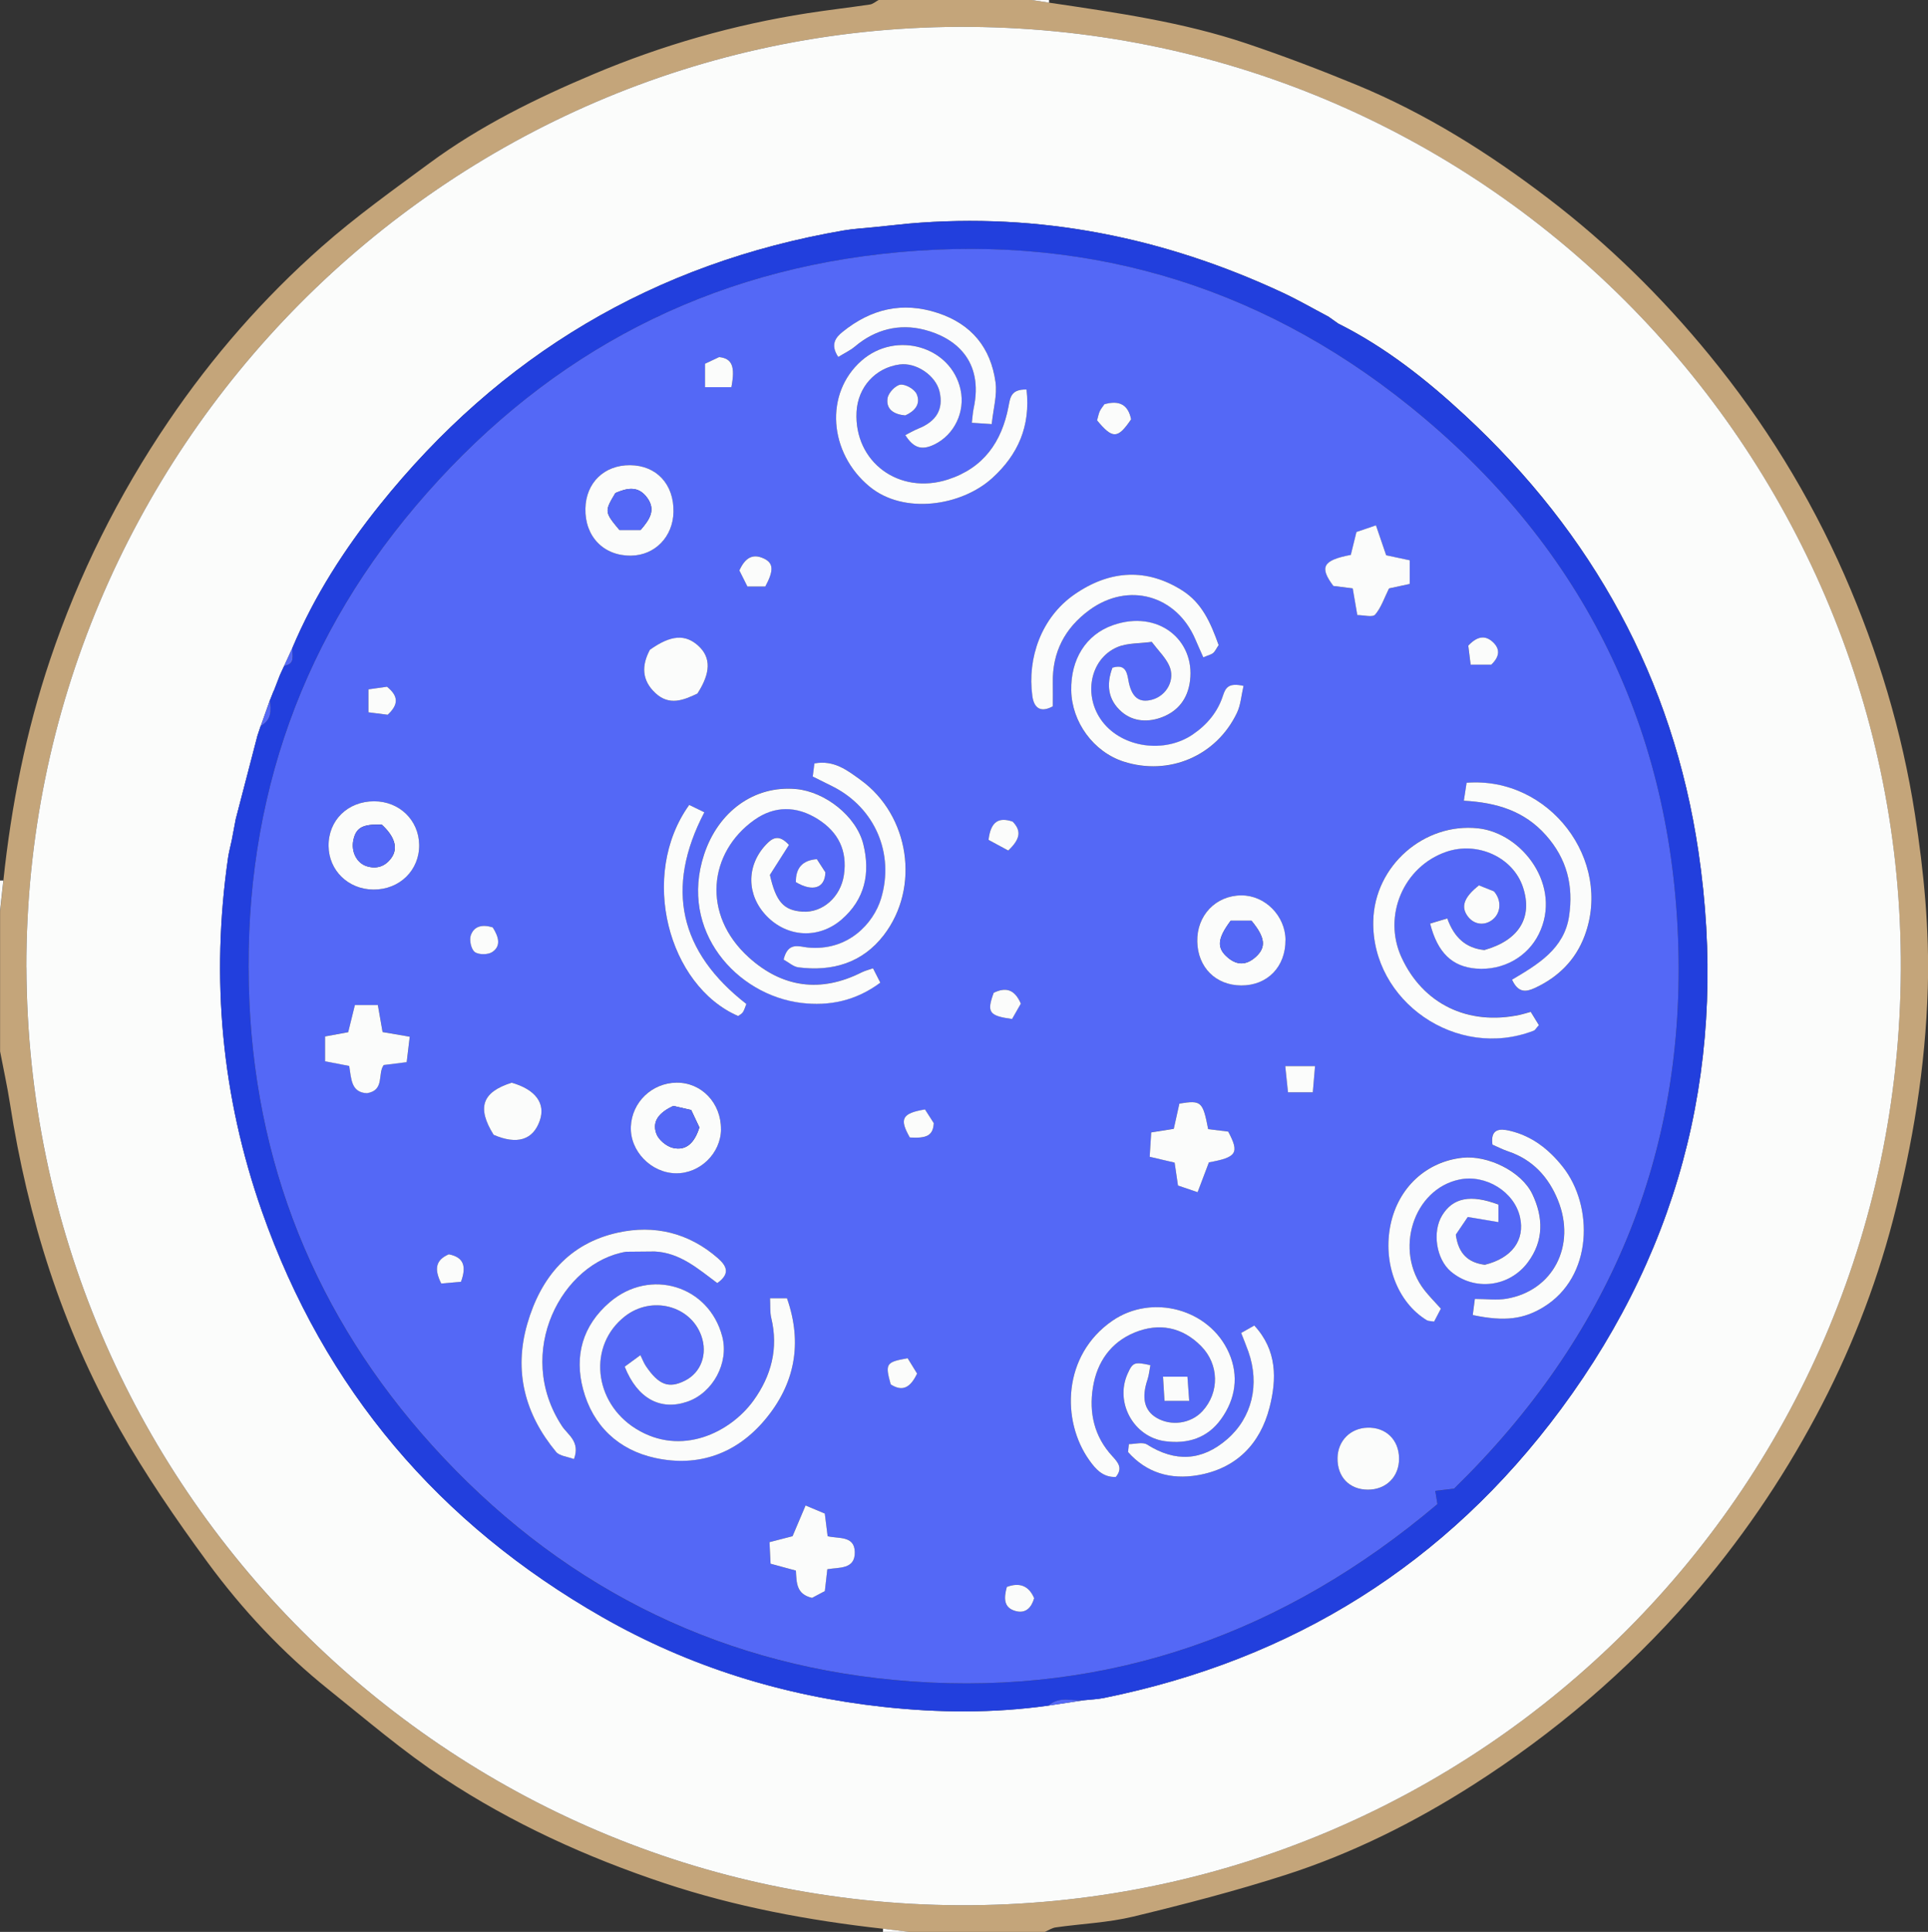 <?xml version="1.0" encoding="UTF-8"?>
<svg id="Layer_1" data-name="Layer 1" xmlns="http://www.w3.org/2000/svg" viewBox="0 0 440.14 441">
  <rect x="0" y="0" width="440.14" height="441" fill="#333333" stroke="none"/>
  <defs>
    <style>
      .cls-1 {
        fill: #c4a57a;
      }

      .cls-1, .cls-2, .cls-3, .cls-4 {
        stroke-width: 0px;
      }

      .cls-2 {
        fill: #fbfcfb;
      }

      .cls-3 {
        fill: #223fdd;
      }

      .cls-4 {
        fill: #5468f6;
      }
    </style>
  </defs>
  <path class="cls-1" d="M.77,200.99c1.82-17.18,5.16-34.05,10.67-50.42,6.52-19.36,15.55-37.49,27.04-54.42,10.01-14.76,21.66-28.08,34.98-39.84,7.77-6.86,16.25-12.92,24.61-19.08,11.53-8.5,24.37-14.81,37.46-20.32,15.65-6.6,31.99-11.28,48.84-13.9,4.73-.74,9.49-1.27,14.23-1.98.69-.1,1.32-.68,1.98-1.03,11.64,0,23.28,0,34.93,0,1.33.2,2.67.41,4,.61,15.21,2.26,30.46,4.4,45.1,9.33,8.44,2.84,16.78,6.02,25.02,9.41,15.86,6.54,30.32,15.63,43.88,26,13.59,10.38,25.78,22.35,36.66,35.63,12.56,15.34,22.92,32.09,30.87,50.22,7.67,17.5,13.17,35.69,16.12,54.68,2.05,13.19,3.32,26.35,2.93,39.68-.53,17.99-3.42,35.61-7.96,53.01-4.07,15.6-10.01,30.54-17.55,44.65-7.96,14.9-17.49,28.83-28.7,41.68-14.53,16.65-31.1,30.74-49.6,42.55-13.37,8.53-27.59,15.64-42.71,20.51-11.46,3.69-23.16,6.72-34.87,9.55-5.76,1.39-11.79,1.62-17.69,2.46-.86.12-1.67.68-2.5,1.04h-30.93c-2-.24-4-.49-6-.73-16.97-1.9-33.66-5-49.92-10.41-17.8-5.93-34.77-13.66-50.39-23.97-9.2-6.07-17.63-13.32-26.26-20.23-10.52-8.43-19.71-18.25-27.66-29.08-7.23-9.85-14.18-20.01-20.19-30.63-13.02-23.01-20.82-47.91-24.88-74.02-.62-4-1.5-7.95-2.26-11.93,0-10.67,0-21.33,0-32,.26-2.34.52-4.67.77-7.01ZM6.02,220.85c.44,118.85,96.21,213.52,212.9,214.06,118.94.55,216.02-95.98,215-216.38-.98-116.25-95.41-212.88-215.14-212.4C101.5,6.6,5.87,102.84,6.02,220.85Z"/>
  <path class="cls-2" d="M.77,200.99C.52,203.33.26,205.66,0,208c0-2.33,0-4.67,0-7,.26,0,.52,0,.77,0Z"/>
  <path class="cls-2" d="M201.56,440.27c2,.24,4,.49,6,.73h-5.99c0-.24,0-.49,0-.73Z"/>
  <path class="cls-2" d="M239.5.61c-1.33-.2-2.67-.41-4-.61,1.33,0,2.66,0,3.99,0,0,.2,0,.41.01.61Z"/>
  <path class="cls-2" d="M6.02,220.85C5.87,102.84,101.5,6.6,218.79,6.13c119.73-.48,214.16,96.14,215.14,212.4,1.01,120.4-96.06,216.93-215,216.38-116.69-.54-212.47-95.21-212.9-214.06ZM62.43,157.84c-.26.65-.51,1.3-.77,1.94l-.05.08c-.69,1.94-1.37,3.87-2.06,5.81,0,0-.07.15-.07.15-.23.7-.47,1.4-.7,2.1-1.65,6.34-3.3,12.69-4.95,19.03-.31,1.66-.63,3.32-.94,4.97-.28,1.3-.63,2.58-.82,3.89-3.96,27.52-1.48,54.45,7.73,80.69,14.27,40.66,40.47,71.37,77.72,92.64,19.88,11.35,41.36,17.99,64.08,20.48,12.58,1.38,25.19,1.48,37.77-.29,2.72-.41,5.45-.82,8.17-1.23,1.48-.16,2.99-.21,4.44-.5,43.15-8.73,78.19-30.55,104.41-65.99,28.08-37.95,38.23-80.73,31.34-127.25-5.83-39.38-24.14-72.53-53.29-99.55-8.77-8.13-18.15-15.55-28.94-20.95l-2.21-1.57c-3.51-1.85-6.96-3.85-10.55-5.52-27.08-12.61-55.44-18.32-85.31-15.73l-7.92.82c-2.31.24-4.64.36-6.93.75-43.23,7.44-78.5,28.48-105.91,62.7-8,9.99-14.92,20.73-19.92,32.61-.62,1.35-1.24,2.71-1.86,4.06-.33.71-.65,1.42-.98,2.13-.45,1.17-.9,2.35-1.36,3.52,0,0-.11.21-.11.21Z"/>
  <path class="cls-3" d="M305.49,73.87c10.79,5.4,20.17,12.82,28.94,20.95,29.15,27.02,47.46,60.16,53.29,99.55,6.89,46.52-3.26,89.3-31.34,127.25-26.22,35.44-61.26,57.25-104.41,65.99-1.46.29-2.96.34-4.44.5-2.75.24-5.72-1.01-8.17,1.23-12.58,1.77-25.19,1.66-37.77.29-22.72-2.48-44.2-9.13-64.08-20.48-37.25-21.27-63.45-51.98-77.72-92.64-9.21-26.24-11.69-53.17-7.73-80.69.19-1.31.54-2.6.82-3.89.31-1.66.63-3.32.94-4.97,1.65-6.34,3.3-12.69,4.95-19.03l.7-2.1s.07-.15.07-.15c2.44-1.31,2.38-3.51,2.06-5.81,0,0,.05-.08.05-.08.26-.65.51-1.3.77-1.94,0,0,.11-.21.11-.21.45-1.17.9-2.35,1.36-3.52.33-.71.65-1.42.98-2.13,2.69-.4,1.75-2.47,1.86-4.06,5-11.87,11.92-22.62,19.92-32.61,27.41-34.22,62.68-55.26,105.91-62.7,2.29-.39,4.62-.51,6.93-.75,2.64-.27,5.28-.54,7.92-.82,29.87-2.59,58.24,3.11,85.31,15.73,3.59,1.67,7.04,3.67,10.55,5.52l2.21,1.57ZM331.96,339.82c35.31-34.49,53.03-76.29,51.12-125.7-1.92-49.62-22.83-90.46-61.25-121.39-35.07-28.23-75.68-39.84-120.66-34.74-43.12,4.89-78.44,24.69-106.3,57.56-27.55,32.5-39.81,70.62-37.94,113.13,1.77,40.15,16.95,75.02,44.31,104.09,28.86,30.66,64.79,48.03,106.79,51.06,45.45,3.28,85.43-11.14,120.12-40.47-.17-1.09-.32-1.99-.49-3.03,1.64-.19,2.94-.34,4.3-.5Z"/>
  <path class="cls-4" d="M239.36,389.34c2.45-2.25,5.42-1,8.17-1.23-2.72.41-5.45.82-8.17,1.23Z"/>
  <path class="cls-4" d="M61.61,159.87c.32,2.3.38,4.5-2.06,5.81.69-1.94,1.37-3.87,2.06-5.81Z"/>
  <path class="cls-4" d="M207.42,51.05l-7.92.82,7.92-.82Z"/>
  <path class="cls-4" d="M66.74,147.92c-.11,1.59.82,3.66-1.86,4.06.62-1.35,1.24-2.71,1.86-4.06Z"/>
  <path class="cls-4" d="M53.83,186.95c-.31,1.66-.63,3.32-.94,4.97.31-1.66.63-3.32.94-4.97Z"/>
  <path class="cls-4" d="M63.89,154.11c-.45,1.17-.9,2.35-1.36,3.52.45-1.17.9-2.35,1.36-3.52Z"/>
  <path class="cls-4" d="M305.49,73.87l-2.21-1.57c.74.52,1.47,1.05,2.21,1.57Z"/>
  <path class="cls-4" d="M59.48,165.82c-.23.7-.47,1.4-.7,2.1.23-.7.47-1.4.7-2.1Z"/>
  <path class="cls-4" d="M62.43,157.84c-.26.65-.51,1.3-.77,1.94.26-.65.51-1.3.77-1.94Z"/>
  <path class="cls-4" d="M331.96,339.82c-1.36.16-2.66.31-4.3.5.17,1.05.31,1.95.49,3.03-34.68,29.33-74.66,43.75-120.12,40.47-42-3.03-77.93-20.4-106.79-51.06-27.36-29.07-42.54-63.94-44.31-104.09-1.88-42.5,10.39-80.62,37.94-113.13,27.86-32.87,63.18-52.67,106.3-57.56,44.98-5.1,85.6,6.51,120.66,34.74,38.43,30.94,59.34,71.77,61.25,121.39,1.91,49.41-15.81,91.21-51.12,125.7ZM142.98,285.73c2.16-.02,4.31-.04,6.47-.06,5.79.27,9.95,3.99,14.3,7.21,3.11-2.2,2.07-4,.07-5.74-6.62-5.76-14.45-7.61-22.77-5.78-11.11,2.44-17.6,10.19-20.67,20.8-3.14,10.85-.57,20.67,6.57,29.26.8.97,2.62,1.09,4.08,1.64,1.5-4.02-1.41-5.53-2.74-7.55-11.03-16.85.08-37.42,14.69-39.79ZM142.61,311.97c2.92,7.33,8.2,10.1,14.31,7.99,5.85-2.02,9.52-8.87,7.97-14.85-3.04-11.66-16.5-15.76-25.71-7.84-6.22,5.35-8.08,12.27-6.07,19.85,2.22,8.35,8.1,13.88,16.49,15.7,9.88,2.13,18.57-1.01,25.05-8.75,6.74-8.06,8.64-17.34,5.01-27.71h-3.87c.09,1.65-.05,3.13.28,4.5,1.66,6.98,0,13.24-4.08,18.88-5.25,7.26-16.46,12.85-26.84,6.39-9.69-6.03-11-19.04-2.45-25.68,6.08-4.72,14.92-2.45,17.4,4.46,1.5,4.17-.04,8.4-3.72,10.25-3.7,1.86-6.01,1-8.98-3.4-.46-.69-.75-1.5-1.2-2.42-1.74,1.27-2.59,1.89-3.59,2.63ZM180.12,192.86c-2.36-2.6-3.87-1.59-5.38.06-4.4,4.81-4.3,11.44.28,16.17,4.75,4.9,11.87,5.26,17.05.84,5.42-4.63,6.64-10.67,5.02-17.22-1.6-6.46-8.78-12-15.3-12.61-9.65-.91-17.84,5.17-21.05,14.93-5.76,17.49,7.47,32.11,22.19,33.89,6.4.77,12.46-.47,18.04-4.63-.65-1.27-1.13-2.21-1.67-3.28-1.04.37-1.85.55-2.57.92-9.38,4.74-18.15,3.51-25.8-3.42-10.84-9.81-9.12-23.97,1.26-31.35,4.62-3.29,9.66-3.27,14.51-.2,4.67,2.95,6.77,7.17,5.96,12.73-.73,5.02-4.84,8.68-9.43,8.39-4.28-.27-6.08-2.2-7.47-8.39,1.28-2.02,2.76-4.33,4.36-6.85ZM338.91,216.85c-4.24-.41-6.92-2.83-8.51-7.22-1.44.43-2.69.8-3.92,1.17,1.71,6.72,5.06,9.84,10.5,10.28,6.18.5,11.73-2.7,14.3-7.86,5.43-10.94-3.7-23.05-13.83-24.16-12.31-1.34-23.66,8.51-23.95,21.16-.41,18.24,19,31.87,36.67,25.02.27-.11.44-.47,1.14-1.25-.56-.91-1.22-1.98-1.86-3.03-1.19.33-1.81.54-2.45.67-11.9,2.54-22.21-2.48-27.08-13.18-4.29-9.42.49-20.66,10.23-24.02,7.17-2.47,15.26,1.25,17.52,8.05,2.3,6.91-.89,12.12-8.76,14.35ZM234.35,88.92c-3.6-.11-3.74,1.87-4.12,3.89-1.55,8.07-5.68,14.02-13.84,16.65-11.13,3.59-21.44-3.99-20.85-15.42.29-5.66,4.3-10.09,9.82-10.84,3.79-.52,8.26,2.52,9.13,6.19.95,4.02-.69,6.81-4.9,8.47-.99.39-1.92.95-2.92,1.46,1.89,2.99,3.77,3.52,6.6,2.16,4.59-2.2,7.12-7.46,6.02-12.52-2.14-9.87-14.72-13.56-22.61-6.63-8.51,7.47-7.5,21.08,1.86,28.77,7.79,6.4,20.91,4.44,27.97-1.96,5.84-5.3,8.79-11.8,7.84-20.22ZM342.08,274.94c-6.41-2.39-10.38-1.51-12.83,2.45-2.32,3.77-1.38,10,1.96,12.82,5.37,4.55,13.34,3.61,17.59-2.08,3.71-4.96,3.52-10.33,1.03-15.56-2.48-5.2-10.17-8.93-15.97-8.31-8.23.88-14.59,6.76-16.38,15.17-1.87,8.77,1.52,17.81,8.24,21.91.38.23.94.19,1.69.32.5-.96,1-1.93,1.54-2.96-1.35-1.51-2.65-2.8-3.76-4.23-7.01-8.99-2.54-23.07,7.99-25.24,6.03-1.25,12.53,2.78,13.83,8.57,1.18,5.26-1.84,9.36-8.03,10.89-3.75-.48-6.03-2.47-6.62-6.88.75-1.11,1.73-2.55,2.73-4.03,2.46.41,4.5.75,7,1.17v-4.03ZM283.88,156.59c-3.4-.78-4.1.39-4.7,2.25-1.21,3.74-3.66,6.64-6.91,8.86-6.45,4.39-16.03,3.02-20.6-2.95-4.44-5.79-2.91-14.29,3.37-16.99,2.29-.99,5.09-.82,7.89-1.21,1.51,2,3.11,3.52,3.97,5.39,1.48,3.22-.58,6.94-3.97,7.82-2.96.77-4.7-.6-5.37-4.68-.37-2.23-1.09-3.38-3.6-2.64-1.45,3.82-1.04,7.3,2.04,10.02,2.76,2.44,6.35,2.45,9.44,1.22,3.45-1.38,5.71-4.06,6.23-8.26,1.17-9.33-7.3-16.3-17.6-12.69-6.22,2.18-9.64,7.85-9.52,14.9.13,7.24,5.1,14.02,11.92,16.23,10.36,3.35,21.22-1.23,25.92-11.13.85-1.79.98-3.93,1.49-6.12ZM254.73,337.15c1.62-1.97.58-3.26-.77-4.71-4.14-4.47-5.4-9.89-4.45-15.76.94-5.79,4.1-10.29,9.53-12.51,5.52-2.25,10.81-1.27,15.14,3.09,4.15,4.19,4.24,10.6.33,14.86-2.61,2.85-7.14,3.51-10.49,1.52-2.81-1.67-3.45-4.59-2.04-8.78.35-1.03.44-2.15.64-3.23-3.67-.8-4.04-.65-5.2,1.95-2.96,6.59,1.38,14.45,8.55,15.41,5.17.69,9.66-.72,12.77-5.02,3.33-4.62,4.11-9.92,1.82-15.13-4.42-10.06-17.55-13.59-26.6-7.36-11.44,7.87-11.7,22.89-5.27,31.87,1.42,1.99,3.09,3.92,6.04,3.8ZM178.89,219.04c1.16.63,2.21,1.63,3.38,1.78,7.74.99,14.58-.97,19.48-7.33,8.39-10.88,5.91-27.33-5.23-35.42-3.01-2.19-6.08-4.63-10.59-3.8-.13,1-.25,1.91-.38,2.99,1.61.8,3.07,1.52,4.54,2.26,9.65,4.85,14.15,15.32,11.05,25.61-1.68,5.58-7.47,12.09-16.78,11.15-1.96-.2-4.47-1.35-5.46,2.76ZM345.19,223.63c1.38,3.07,3.19,2.84,5.17,1.93,5.36-2.47,9.32-6.37,11.4-11.93,6.43-17.21-7.98-36.4-26.94-34.94-.17,1.13-.37,2.4-.63,4.1,7.61.43,13.82,2.36,18.73,7.87,4.85,5.44,6.31,11.61,5.29,18.5-1.11,7.47-7.16,11-13.01,14.48ZM278.21,147.25c-1.83-5.11-3.8-9.61-8.31-12.47-7.99-5.05-16.41-4.78-24.63.93-7.54,5.24-10.76,14.49-9.59,23.15.32,2.37,1.57,4.06,4.68,2.38,0-1.78.03-3.58,0-5.37-.13-7.01,2.76-12.52,8.35-16.61,8.9-6.51,19.91-3.41,24.21,6.74.55,1.29,1.14,2.57,1.79,4.05,1.11-.47,1.78-.6,2.25-.99.48-.4.76-1.05,1.26-1.81ZM336.21,300.19c7.35,1.55,11.66.9,16.08-1.78,11.48-6.94,11.48-23.19,4.47-32.05-3.17-4.01-7.06-7.06-12.12-8.24-2.24-.53-4.47-.49-3.94,3.17,1.21.53,2.38,1.13,3.6,1.54,5.59,1.89,9.2,5.84,11.35,11.14,4.21,10.39-1.11,20.64-11.68,22.48-2.22.39-4.56.06-7.29.06-.14,1.07-.3,2.26-.48,3.68ZM143.85,106.19c-5.91-.05-10.07,3.98-10.21,9.89-.14,6.4,4.17,10.85,10.44,10.76,5.44-.08,9.56-4.32,9.67-9.98.12-6.32-3.87-10.62-9.9-10.67ZM164.6,257.8c.06-6-4.44-10.72-10.15-10.67-5.61.06-10.18,4.45-10.42,10.02-.24,5.59,4.62,10.62,10.32,10.67,5.48.05,10.2-4.56,10.26-10.03ZM85.24,203.06c5.98.04,10.54-4.43,10.45-10.23-.09-5.62-4.52-9.91-10.26-9.92-6.04-.01-10.5,4.36-10.42,10.23.08,5.59,4.51,9.88,10.23,9.92ZM293.46,214.54c-.04-5.49-4.68-10.16-10.06-10.15-5.86.01-10.22,4.57-10.09,10.54.13,5.9,4.22,9.98,10.03,10.02,5.98.04,10.16-4.26,10.11-10.41ZM257.71,329.65c-.06.6-.13,1.2-.19,1.81,4.21,4.76,9.72,6.35,15.91,5.29,8.76-1.5,14.24-7.08,16.39-15.46,1.66-6.47,1.77-13.06-3.48-18.71-1.14.64-1.94,1.09-3,1.69.61,1.58,1.18,2.92,1.66,4.3,2.61,7.45.85,15.03-4.89,19.99-5.72,4.94-11.81,5.26-18.26,1.18-1-.63-2.74-.09-4.14-.09ZM191.37,81.49c1.3-.8,2.7-1.45,3.84-2.41,4.66-3.92,10.13-5.26,15.8-3.81,6.98,1.78,13.63,6.98,11.27,17.98-.2.91-.24,1.85-.41,3.26,1.49.1,2.66.17,4.54.3.36-3.49,1.28-6.62.87-9.57-1.09-7.84-5.43-13.24-13.17-15.79-8.14-2.68-15.29-.91-21.76,4.32-1.55,1.25-2.87,2.88-.97,5.72ZM157.34,183.74c-11.51,16.04-4.81,41.26,11.17,48.19.33-.25.82-.47,1.07-.85.34-.51.5-1.14.81-1.9-15.24-11.86-18.65-26.42-9.59-43.76-1.42-.69-2.37-1.15-3.46-1.68ZM280.38,258.3c-1.74-.21-3.19-.39-4.57-.56-1.23-6.33-1.56-6.64-6.57-5.83-.41,1.82-.85,3.83-1.28,5.76-1.67.27-3.11.5-5.15.82-.12,1.84-.23,3.62-.35,5.56,2.34.55,4.05.95,5.69,1.33.27,1.8.5,3.41.77,5.23,1.29.44,2.48.84,4.48,1.52.93-2.45,1.75-4.62,2.58-6.81,6.35-1.14,7.02-2.13,4.4-7.03ZM92.85,242.46c.24-1.96.46-3.82.7-5.82-2.61-.45-4.36-.75-6.2-1.06-.35-1.99-.68-3.89-1.08-6.17h-5.24c-.53,2.14-1.02,4.16-1.53,6.2-1.61.3-3.19.59-5.28.97v5.67c2.33.45,3.91.76,5.51,1.07.49,2.89.4,6.07,4.07,6.22,4.09-.68,2.35-4.45,3.81-6.43,1.4-.17,2.7-.34,5.25-.66ZM308.37,126.68c-6.39,1.22-7.2,2.78-3.97,7.09,1.45.18,2.9.36,4.42.55.34,1.96.64,3.71,1.05,6.1,1.47,0,3.5.56,4.08-.11,1.38-1.62,2.09-3.82,3.16-5.98,1.25-.27,2.83-.61,4.73-1.02v-5.4c-2.28-.49-4.16-.89-5.38-1.15-.86-2.52-1.55-4.53-2.33-6.83-2.02.69-3.22,1.1-4.46,1.52-.44,1.79-.84,3.39-1.29,5.24ZM188.87,358.21c2.65-.47,6.37.08,6.26-3.96-.1-3.76-3.71-2.96-6.2-3.58-.22-1.77-.42-3.38-.65-5.17-1.25-.52-2.41-1.01-4.39-1.84-1.08,2.55-2.04,4.82-2.97,7.01-1.67.43-3.35.87-5.26,1.36.09,1.85.16,3.28.24,4.92,2.12.57,3.95,1.07,5.78,1.57.18,2.71.04,5.39,3.69,6.23.83-.44,1.95-1.03,2.92-1.55.2-1.8.37-3.26.57-4.99ZM148.39,148.31c-1.95,3.61-1.9,7,1.26,9.93,3.18,2.95,6.41,1.58,9.57.1,3.03-4.7,3.12-8.18.32-10.81-3.02-2.84-6.37-2.6-11.14.79ZM319.39,332.92c-.04-4.24-3.02-7.14-7.22-7.01-3.92.12-6.77,3.01-6.83,6.94-.07,4.32,2.72,7.21,6.95,7.21,4.19,0,7.14-2.97,7.1-7.13ZM116.81,247.15c-6.76,2.14-7.98,5.67-4.12,11.9,5.37,2.31,9,1.19,10.54-3.25,1.37-3.93-.99-7.1-6.42-8.65ZM337.63,202.1c-3.52,2.78-4.19,4.96-2.5,7.15,1.43,1.85,3.82,2.12,5.64.65,1.86-1.51,2.1-4.35.28-6.43-.88-.35-2.07-.83-3.42-1.37ZM166.98,88.38c.89-4.76.17-6.55-2.79-6.87-.83.39-1.99.94-3.23,1.52v5.35h6.03ZM293.41,243.37c.27,2.58.43,4.12.62,5.97h5.67c.17-1.98.31-3.64.51-5.97h-6.8ZM231.04,232.61c.66-1.15,1.42-2.48,2.01-3.52-1.53-3.49-3.65-3.7-6.2-2.48-1.62,4.44-1.1,5.26,4.19,5.99ZM250.45,95.96c3.57,4.31,4.74,4.25,7.78-.23-.67-3.36-2.71-4.41-6.1-3.44-.36.53-.79,1.03-1.06,1.61-.27.57-.37,1.23-.61,2.07ZM174.7,133.89c1.97-3.63,1.91-5.35-.3-6.4-2.66-1.26-4.36-.03-5.61,2.72.58,1.17,1.22,2.44,1.84,3.67h4.07ZM211.17,253.26c-5.3.89-5.89,2.15-3.47,6.41,3.94.24,5.31-.49,5.47-3.28-.52-.81-1.2-1.88-2-3.12ZM112.49,211.7c-2.3-.72-4.27-.37-5.02,1.83-.37,1.09.09,3.18.92,3.79.9.66,3.02.64,3.99,0,2-1.32,1.54-3.36.11-5.62ZM335.18,147.39c.16,1.3.34,2.71.54,4.34h4.72c1.94-1.85,2-3.55.45-5.06-1.67-1.63-3.5-1.64-5.72.73ZM206.66,94.83c2.08-.92,3.6-2.54,2.61-4.86-.48-1.12-2.54-2.31-3.72-2.16-1.13.14-2.74,1.86-2.93,3.08-.4,2.55,1.44,3.72,4.04,3.94ZM231.18,187.55c-3.13-1.06-5-.11-5.51,4.17,1.45.78,3.08,1.67,4.5,2.43,2.62-2.48,3.16-4.41,1.01-6.6ZM209.37,313.54c-.67-1.09-1.47-2.37-2.15-3.49-4.98.87-5.19,1.22-3.87,5.97,2.67,1.72,4.48.77,6.03-2.48ZM229.85,362.25c-.7,2.58-.75,4.75,1.99,5.5,2.37.65,3.64-.84,4.25-2.93q-1.81-4.22-6.24-2.57ZM181.69,201.36c3.77,2.26,6.66,1.45,6.75-2.23-.52-.81-1.3-2-1.95-3.01q-4.87.36-4.79,5.24ZM84.11,162.6c1.88.24,3.27.42,4.38.56,2.52-2.33,2.52-4.24-.16-6.4-1.14.16-2.54.36-4.23.6v5.24ZM100.73,292.99c1.66-.15,3.18-.28,4.51-.4,1.32-3.6.57-5.61-2.78-6.27-2.99,1.3-3.4,3.33-1.73,6.67ZM271.47,319.79c-.16-2.24-.27-3.74-.4-5.53h-5.58c.13,2.12.23,3.74.34,5.53h5.63Z"/>
  <path class="cls-2" d="M142.61,311.97c1-.73,1.85-1.36,3.59-2.63.45.91.74,1.72,1.2,2.42,2.97,4.41,5.28,5.27,8.98,3.4,3.68-1.85,5.21-6.08,3.72-10.25-2.48-6.91-11.32-9.18-17.4-4.46-8.54,6.64-7.23,19.65,2.45,25.68,10.37,6.46,21.58.86,26.84-6.39,4.08-5.64,5.75-11.91,4.08-18.88-.33-1.37-.19-2.85-.28-4.5h3.87c3.63,10.38,1.73,19.66-5.01,27.71-6.48,7.74-15.17,10.89-25.05,8.75-8.39-1.81-14.27-7.34-16.49-15.7-2.02-7.59-.15-14.51,6.07-19.85,9.21-7.92,22.68-3.82,25.71,7.84,1.56,5.98-2.12,12.83-7.97,14.85-6.11,2.11-11.39-.65-14.31-7.99Z"/>
  <path class="cls-2" d="M180.12,192.86c-1.61,2.52-3.08,4.83-4.36,6.85,1.39,6.19,3.19,8.12,7.47,8.39,4.59.29,8.7-3.37,9.43-8.39.81-5.56-1.29-9.78-5.96-12.73-4.85-3.06-9.89-3.09-14.51.2-10.38,7.38-12.1,21.54-1.26,31.35,7.65,6.93,16.42,8.16,25.8,3.42.72-.36,1.52-.55,2.57-.92.55,1.07,1.02,2.01,1.67,3.28-5.58,4.16-11.64,5.4-18.04,4.63-14.72-1.78-27.95-16.4-22.19-33.89,3.21-9.76,11.4-15.83,21.05-14.93,6.52.61,13.71,6.15,15.3,12.61,1.62,6.55.4,12.58-5.02,17.22-5.18,4.42-12.3,4.06-17.05-.84-4.57-4.73-4.68-11.36-.28-16.17,1.51-1.65,3.02-2.66,5.38-.06Z"/>
  <path class="cls-2" d="M338.91,216.85c7.88-2.23,11.06-7.44,8.76-14.35-2.26-6.8-10.35-10.52-17.52-8.05-9.74,3.36-14.52,14.59-10.23,24.02,4.88,10.7,15.18,15.72,27.08,13.18.64-.14,1.26-.34,2.45-.67.64,1.04,1.3,2.12,1.86,3.03-.7.78-.87,1.14-1.14,1.25-17.67,6.86-37.08-6.78-36.67-25.02.28-12.65,11.64-22.5,23.95-21.16,10.13,1.1,19.27,13.22,13.83,24.16-2.56,5.16-8.12,8.36-14.3,7.86-5.44-.44-8.79-3.57-10.5-10.28,1.23-.37,2.48-.74,3.92-1.17,1.58,4.38,4.26,6.81,8.51,7.22Z"/>
  <path class="cls-2" d="M234.35,88.92c.95,8.43-2,14.92-7.84,20.22-7.06,6.4-20.18,8.36-27.97,1.96-9.36-7.69-10.37-21.3-1.86-28.77,7.89-6.93,20.47-3.24,22.61,6.63,1.1,5.06-1.43,10.32-6.02,12.52-2.83,1.36-4.71.83-6.6-2.16,1-.5,1.93-1.06,2.92-1.46,4.2-1.66,5.84-4.46,4.9-8.47-.87-3.68-5.34-6.71-9.13-6.19-5.52.75-9.53,5.18-9.82,10.84-.58,11.43,9.72,19.01,20.85,15.42,8.15-2.63,12.29-8.58,13.84-16.65.39-2.02.52-3.99,4.12-3.89Z"/>
  <path class="cls-2" d="M342.08,274.94v4.03c-2.5-.42-4.54-.76-7-1.17-1,1.48-1.98,2.92-2.73,4.03.59,4.41,2.87,6.4,6.62,6.88,6.19-1.53,9.21-5.63,8.03-10.89-1.3-5.78-7.8-9.81-13.83-8.57-10.53,2.18-15,16.25-7.99,25.24,1.11,1.43,2.41,2.71,3.76,4.23-.54,1.03-1.03,1.99-1.54,2.96-.75-.13-1.3-.09-1.69-.32-6.73-4.1-10.11-13.14-8.24-21.91,1.79-8.4,8.15-14.28,16.38-15.17,5.8-.62,13.49,3.1,15.97,8.31,2.49,5.23,2.68,10.59-1.03,15.56-4.25,5.69-12.22,6.63-17.59,2.08-3.33-2.82-4.28-9.05-1.96-12.82,2.44-3.97,6.41-4.84,12.83-2.45Z"/>
  <path class="cls-2" d="M283.88,156.59c-.51,2.2-.64,4.33-1.49,6.12-4.7,9.89-15.56,14.48-25.92,11.13-6.81-2.21-11.79-8.98-11.92-16.23-.13-7.05,3.3-12.72,9.52-14.9,10.3-3.61,18.77,3.36,17.6,12.69-.52,4.19-2.78,6.88-6.23,8.26-3.09,1.23-6.68,1.22-9.44-1.22-3.08-2.72-3.48-6.2-2.04-10.02,2.51-.74,3.23.41,3.6,2.64.67,4.08,2.41,5.45,5.37,4.68,3.4-.88,5.46-4.6,3.97-7.82-.86-1.87-2.46-3.39-3.97-5.39-2.81.39-5.6.22-7.89,1.21-6.28,2.71-7.81,11.2-3.37,16.99,4.57,5.97,14.15,7.33,20.6,2.95,3.25-2.21,5.7-5.11,6.91-8.86.6-1.85,1.3-3.02,4.7-2.25Z"/>
  <path class="cls-2" d="M254.73,337.15c-2.96.12-4.62-1.81-6.04-3.8-6.43-8.98-6.17-24,5.27-31.87,9.05-6.22,22.18-2.7,26.6,7.36,2.29,5.21,1.52,10.51-1.82,15.13-3.1,4.3-7.6,5.71-12.77,5.02-7.16-.95-11.51-8.82-8.55-15.41,1.17-2.6,1.54-2.75,5.2-1.95-.21,1.07-.3,2.19-.64,3.23-1.42,4.2-.77,7.11,2.04,8.78,3.35,1.99,7.88,1.33,10.49-1.52,3.91-4.27,3.82-10.67-.33-14.86-4.33-4.37-9.62-5.34-15.14-3.09-5.43,2.22-8.6,6.72-9.53,12.51-.95,5.87.31,11.29,4.45,15.76,1.35,1.46,2.39,2.74.77,4.71Z"/>
  <path class="cls-2" d="M142.98,285.73c-14.62,2.37-25.72,22.95-14.69,39.79,1.32,2.02,4.24,3.53,2.74,7.55-1.46-.56-3.28-.68-4.08-1.64-7.13-8.59-9.71-18.41-6.57-29.26,3.07-10.61,9.55-18.36,20.67-20.8,8.32-1.83,16.15.02,22.77,5.78,2,1.74,3.04,3.54-.07,5.74-4.35-3.23-8.51-6.94-14.3-7.21-2.16.02-4.31.04-6.47.06Z"/>
  <path class="cls-2" d="M178.89,219.04c.99-4.11,3.5-2.96,5.46-2.76,9.3.94,15.09-5.57,16.78-11.15,3.11-10.29-1.4-20.75-11.05-25.61-1.46-.74-2.93-1.46-4.54-2.26.14-1.07.26-1.99.38-2.99,4.51-.83,7.57,1.61,10.59,3.8,11.14,8.09,13.61,24.54,5.23,35.42-4.9,6.35-11.74,8.32-19.48,7.33-1.16-.15-2.22-1.15-3.38-1.78Z"/>
  <path class="cls-2" d="M345.19,223.63c5.85-3.47,11.89-7.01,13.01-14.48,1.03-6.89-.44-13.06-5.29-18.5-4.9-5.5-11.12-7.44-18.73-7.87.26-1.7.46-2.97.63-4.1,18.96-1.46,33.38,17.73,26.94,34.94-2.08,5.56-6.04,9.46-11.4,11.93-1.98.91-3.78,1.14-5.17-1.93Z"/>
  <path class="cls-2" d="M278.21,147.25c-.51.75-.78,1.4-1.26,1.81-.46.39-1.14.52-2.25.99-.65-1.48-1.24-2.75-1.79-4.05-4.3-10.15-15.31-13.25-24.21-6.74-5.59,4.09-8.48,9.6-8.35,16.61.03,1.79,0,3.59,0,5.37-3.11,1.68-4.36,0-4.68-2.38-1.18-8.66,2.05-17.9,9.59-23.15,8.22-5.71,16.64-5.99,24.63-.93,4.52,2.86,6.48,7.35,8.31,12.47Z"/>
  <path class="cls-2" d="M336.21,300.19c.19-1.41.34-2.61.48-3.68,2.72,0,5.07.33,7.29-.06,10.57-1.84,15.89-12.1,11.68-22.48-2.15-5.3-5.77-9.26-11.35-11.14-1.23-.41-2.39-1.02-3.6-1.54-.52-3.66,1.7-3.7,3.94-3.17,5.06,1.18,8.95,4.23,12.12,8.24,7.01,8.86,7,25.11-4.47,32.05-4.42,2.68-8.73,3.33-16.08,1.78Z"/>
  <path class="cls-2" d="M143.85,106.19c6.03.05,10.02,4.35,9.9,10.67-.11,5.66-4.22,9.9-9.67,9.98-6.27.09-10.58-4.36-10.44-10.76.13-5.9,4.3-9.94,10.21-9.89ZM146.24,120.98c2.09-2.41,3.5-4.57,1.53-7.31-2.08-2.91-4.71-2.23-7.28-1.13-2.52,4.19-2.5,4.34.93,8.45h4.81Z"/>
  <path class="cls-2" d="M164.6,257.8c-.05,5.46-4.77,10.08-10.26,10.03-5.7-.06-10.56-5.08-10.32-10.67.24-5.57,4.82-9.96,10.42-10.02,5.72-.06,10.21,4.66,10.15,10.67ZM159.66,257.34c-.59-1.25-1.21-2.57-1.87-3.96-1.54-.35-2.95-.67-4.09-.93-2.98,1.42-4.95,3.32-3.86,6.34.5,1.39,2.3,2.89,3.77,3.24,3.03.72,4.95-1.12,6.06-4.69Z"/>
  <path class="cls-2" d="M85.24,203.06c-5.73-.04-10.16-4.33-10.23-9.92-.08-5.87,4.37-10.24,10.42-10.23,5.74.01,10.17,4.3,10.26,9.92.09,5.81-4.47,10.28-10.45,10.23ZM87.13,188.23c-4.34-.13-5.84.68-6.45,3.51-.57,2.61.72,5.28,3.09,6,2.28.7,4.26-.01,5.62-1.97,1.54-2.21.69-4.86-2.25-7.55Z"/>
  <path class="cls-2" d="M293.46,214.54c.05,6.15-4.13,10.45-10.11,10.41-5.81-.03-9.91-4.12-10.03-10.02-.13-5.97,4.23-10.53,10.09-10.54,5.38-.01,10.01,4.66,10.06,10.15ZM280.95,210.18c-3.13,4.18-3.2,6.29-.58,8.47,2.13,1.77,4.22,1.64,6.24-.16,2.49-2.21,2.28-4.44-.91-8.31h-4.74Z"/>
  <path class="cls-2" d="M257.71,329.65c1.4,0,3.14-.54,4.14.09,6.45,4.08,12.54,3.76,18.26-1.18,5.74-4.96,7.5-12.54,4.89-19.99-.48-1.37-1.05-2.72-1.66-4.3,1.06-.6,1.86-1.05,3-1.69,5.24,5.65,5.14,12.24,3.48,18.71-2.15,8.38-7.64,13.96-16.39,15.46-6.2,1.06-11.7-.53-15.91-5.29.06-.6.13-1.2.19-1.81Z"/>
  <path class="cls-2" d="M191.37,81.49c-1.9-2.84-.58-4.47.97-5.72,6.47-5.23,13.63-7,21.76-4.32,7.74,2.55,12.08,7.95,13.17,15.79.41,2.95-.51,6.09-.87,9.57-1.88-.12-3.05-.2-4.54-.3.17-1.41.22-2.35.41-3.26,2.37-11-4.28-16.2-11.27-17.98-5.68-1.45-11.15-.11-15.8,3.81-1.14.96-2.54,1.6-3.84,2.41Z"/>
  <path class="cls-2" d="M157.34,183.74c1.1.53,2.04.99,3.46,1.68-9.06,17.34-5.65,31.91,9.59,43.76-.31.75-.47,1.39-.81,1.9-.25.38-.74.59-1.07.85-15.98-6.93-22.68-32.14-11.17-48.19Z"/>
  <path class="cls-2" d="M280.38,258.3c2.62,4.9,1.95,5.89-4.4,7.03-.83,2.19-1.65,4.36-2.58,6.81-2-.68-3.19-1.09-4.48-1.52-.27-1.82-.5-3.43-.77-5.23-1.64-.38-3.35-.78-5.69-1.33.12-1.93.24-3.72.35-5.56,2.03-.33,3.48-.56,5.15-.82.43-1.93.88-3.94,1.28-5.76,5.01-.81,5.34-.5,6.57,5.83,1.37.17,2.83.35,4.57.56Z"/>
  <path class="cls-2" d="M92.85,242.46c-2.55.32-3.85.48-5.25.66-1.46,1.98.29,5.75-3.81,6.43-3.67-.15-3.58-3.32-4.07-6.22-1.59-.31-3.17-.62-5.51-1.07v-5.67c2.09-.38,3.67-.67,5.28-.97.5-2.04,1-4.06,1.53-6.2h5.24c.4,2.28.73,4.17,1.08,6.17,1.84.31,3.59.61,6.2,1.06-.24,2-.47,3.86-.7,5.82Z"/>
  <path class="cls-2" d="M308.37,126.68c.45-1.85.85-3.45,1.29-5.24,1.24-.42,2.44-.83,4.46-1.52.79,2.3,1.47,4.31,2.33,6.83,1.22.26,3.09.66,5.38,1.15v5.4c-1.91.41-3.48.75-4.73,1.02-1.07,2.16-1.78,4.36-3.16,5.98-.58.68-2.61.11-4.08.11-.41-2.38-.71-4.14-1.05-6.1-1.52-.19-2.97-.37-4.42-.55-3.23-4.31-2.42-5.87,3.97-7.09Z"/>
  <path class="cls-2" d="M188.87,358.21c-.2,1.73-.36,3.19-.57,4.99-.98.52-2.09,1.11-2.92,1.55-3.65-.84-3.52-3.52-3.69-6.23-1.84-.5-3.66-.99-5.78-1.57-.08-1.65-.15-3.07-.24-4.92,1.91-.49,3.6-.93,5.26-1.36.93-2.19,1.89-4.46,2.97-7.01,1.98.83,3.15,1.32,4.39,1.84.22,1.79.43,3.4.65,5.17,2.49.62,6.1-.18,6.2,3.58.11,4.05-3.61,3.49-6.26,3.96Z"/>
  <path class="cls-2" d="M148.39,148.31c4.77-3.39,8.12-3.63,11.14-.79,2.8,2.63,2.72,6.12-.32,10.81-3.15,1.49-6.39,2.85-9.57-.1-3.16-2.93-3.2-6.32-1.26-9.93Z"/>
  <path class="cls-2" d="M319.39,332.92c.04,4.16-2.92,7.13-7.1,7.13-4.23,0-7.02-2.89-6.95-7.21.06-3.93,2.91-6.82,6.83-6.94,4.21-.13,7.19,2.77,7.22,7.01Z"/>
  <path class="cls-2" d="M116.81,247.15c5.44,1.55,7.79,4.72,6.42,8.65-1.54,4.44-5.17,5.56-10.54,3.25-3.87-6.22-2.64-9.76,4.12-11.9Z"/>
  <path class="cls-2" d="M337.63,202.1c1.35.54,2.54,1.02,3.42,1.37,1.82,2.07,1.58,4.92-.28,6.43-1.82,1.48-4.21,1.2-5.64-.65-1.69-2.19-1.02-4.37,2.5-7.15Z"/>
  <path class="cls-2" d="M166.98,88.38h-6.03v-5.35c1.24-.59,2.4-1.13,3.23-1.52,2.96.33,3.69,2.12,2.79,6.87Z"/>
  <path class="cls-2" d="M293.41,243.37h6.8c-.2,2.33-.34,3.99-.51,5.97h-5.67c-.19-1.85-.35-3.39-.62-5.97Z"/>
  <path class="cls-2" d="M231.04,232.61c-5.29-.73-5.81-1.55-4.19-5.99,2.56-1.22,4.68-1.02,6.2,2.48-.6,1.04-1.36,2.37-2.01,3.52Z"/>
  <path class="cls-2" d="M250.45,95.96c.24-.84.35-1.5.61-2.07.27-.58.7-1.07,1.06-1.61,3.39-.97,5.43.08,6.1,3.44-3.04,4.48-4.21,4.54-7.78.23Z"/>
  <path class="cls-2" d="M174.7,133.89h-4.07c-.62-1.24-1.25-2.51-1.84-3.67,1.25-2.76,2.94-3.98,5.61-2.72,2.21,1.05,2.27,2.76.3,6.4Z"/>
  <path class="cls-2" d="M211.17,253.26c.8,1.25,1.48,2.32,2,3.12-.16,2.79-1.53,3.52-5.47,3.28-2.42-4.25-1.83-5.52,3.47-6.41Z"/>
  <path class="cls-2" d="M112.49,211.7c1.43,2.26,1.89,4.29-.11,5.62-.98.65-3.09.66-3.99,0-.83-.61-1.29-2.7-.92-3.79.75-2.2,2.73-2.55,5.02-1.83Z"/>
  <path class="cls-2" d="M335.18,147.39c2.21-2.36,4.05-2.35,5.72-.73,1.55,1.51,1.49,3.21-.45,5.06h-4.72c-.2-1.63-.38-3.03-.54-4.34Z"/>
  <path class="cls-2" d="M206.66,94.83c-2.6-.23-4.44-1.4-4.04-3.94.19-1.22,1.8-2.93,2.93-3.08,1.18-.15,3.24,1.04,3.72,2.16,1,2.32-.53,3.94-2.61,4.86Z"/>
  <path class="cls-2" d="M231.18,187.55c2.15,2.19,1.61,4.12-1.01,6.6-1.42-.77-3.05-1.65-4.5-2.43.51-4.28,2.38-5.23,5.51-4.17Z"/>
  <path class="cls-2" d="M209.37,313.54c-1.55,3.26-3.35,4.2-6.03,2.48-1.31-4.75-1.1-5.1,3.87-5.97.69,1.11,1.48,2.4,2.15,3.49Z"/>
  <path class="cls-2" d="M229.85,362.25q4.43-1.65,6.24,2.57c-.61,2.09-1.87,3.58-4.25,2.93-2.74-.75-2.69-2.92-1.99-5.5Z"/>
  <path class="cls-2" d="M181.69,201.36q-.08-4.88,4.79-5.24c.66,1.01,1.43,2.2,1.95,3.01-.09,3.68-2.97,4.49-6.75,2.23Z"/>
  <path class="cls-2" d="M84.11,162.6v-5.24c1.68-.24,3.09-.44,4.23-.6,2.67,2.16,2.67,4.07.16,6.4-1.11-.14-2.5-.32-4.38-.56Z"/>
  <path class="cls-2" d="M100.73,292.99c-1.67-3.34-1.26-5.38,1.73-6.67,3.35.66,4.1,2.67,2.78,6.27-1.32.12-2.85.25-4.51.4Z"/>
  <path class="cls-2" d="M271.47,319.79h-5.63c-.11-1.79-.21-3.41-.34-5.53h5.58c.13,1.79.24,3.29.4,5.53Z"/>
  <path class="cls-1" d="M142.98,285.73c2.16-.02,4.31-.04,6.47-.06-2.16.02-4.31.04-6.47.06Z"/>
  <path class="cls-4" d="M146.24,120.98h-4.81c-3.44-4.11-3.45-4.26-.93-8.45,2.57-1.1,5.2-1.78,7.28,1.13,1.97,2.74.56,4.9-1.53,7.31Z"/>
  <path class="cls-4" d="M159.66,257.34c-1.11,3.57-3.03,5.41-6.06,4.69-1.47-.35-3.27-1.85-3.77-3.24-1.08-3.02.89-4.93,3.86-6.34,1.15.26,2.56.58,4.09.93.66,1.39,1.28,2.71,1.87,3.96Z"/>
  <path class="cls-4" d="M87.13,188.23c2.94,2.69,3.79,5.33,2.25,7.55-1.36,1.95-3.34,2.67-5.62,1.97-2.37-.72-3.66-3.39-3.09-6,.62-2.83,2.11-3.65,6.45-3.51Z"/>
  <path class="cls-4" d="M280.95,210.18h4.74c3.19,3.87,3.4,6.1.91,8.31-2.02,1.8-4.1,1.93-6.24.16-2.62-2.17-2.55-4.28.58-8.47Z"/>
</svg>